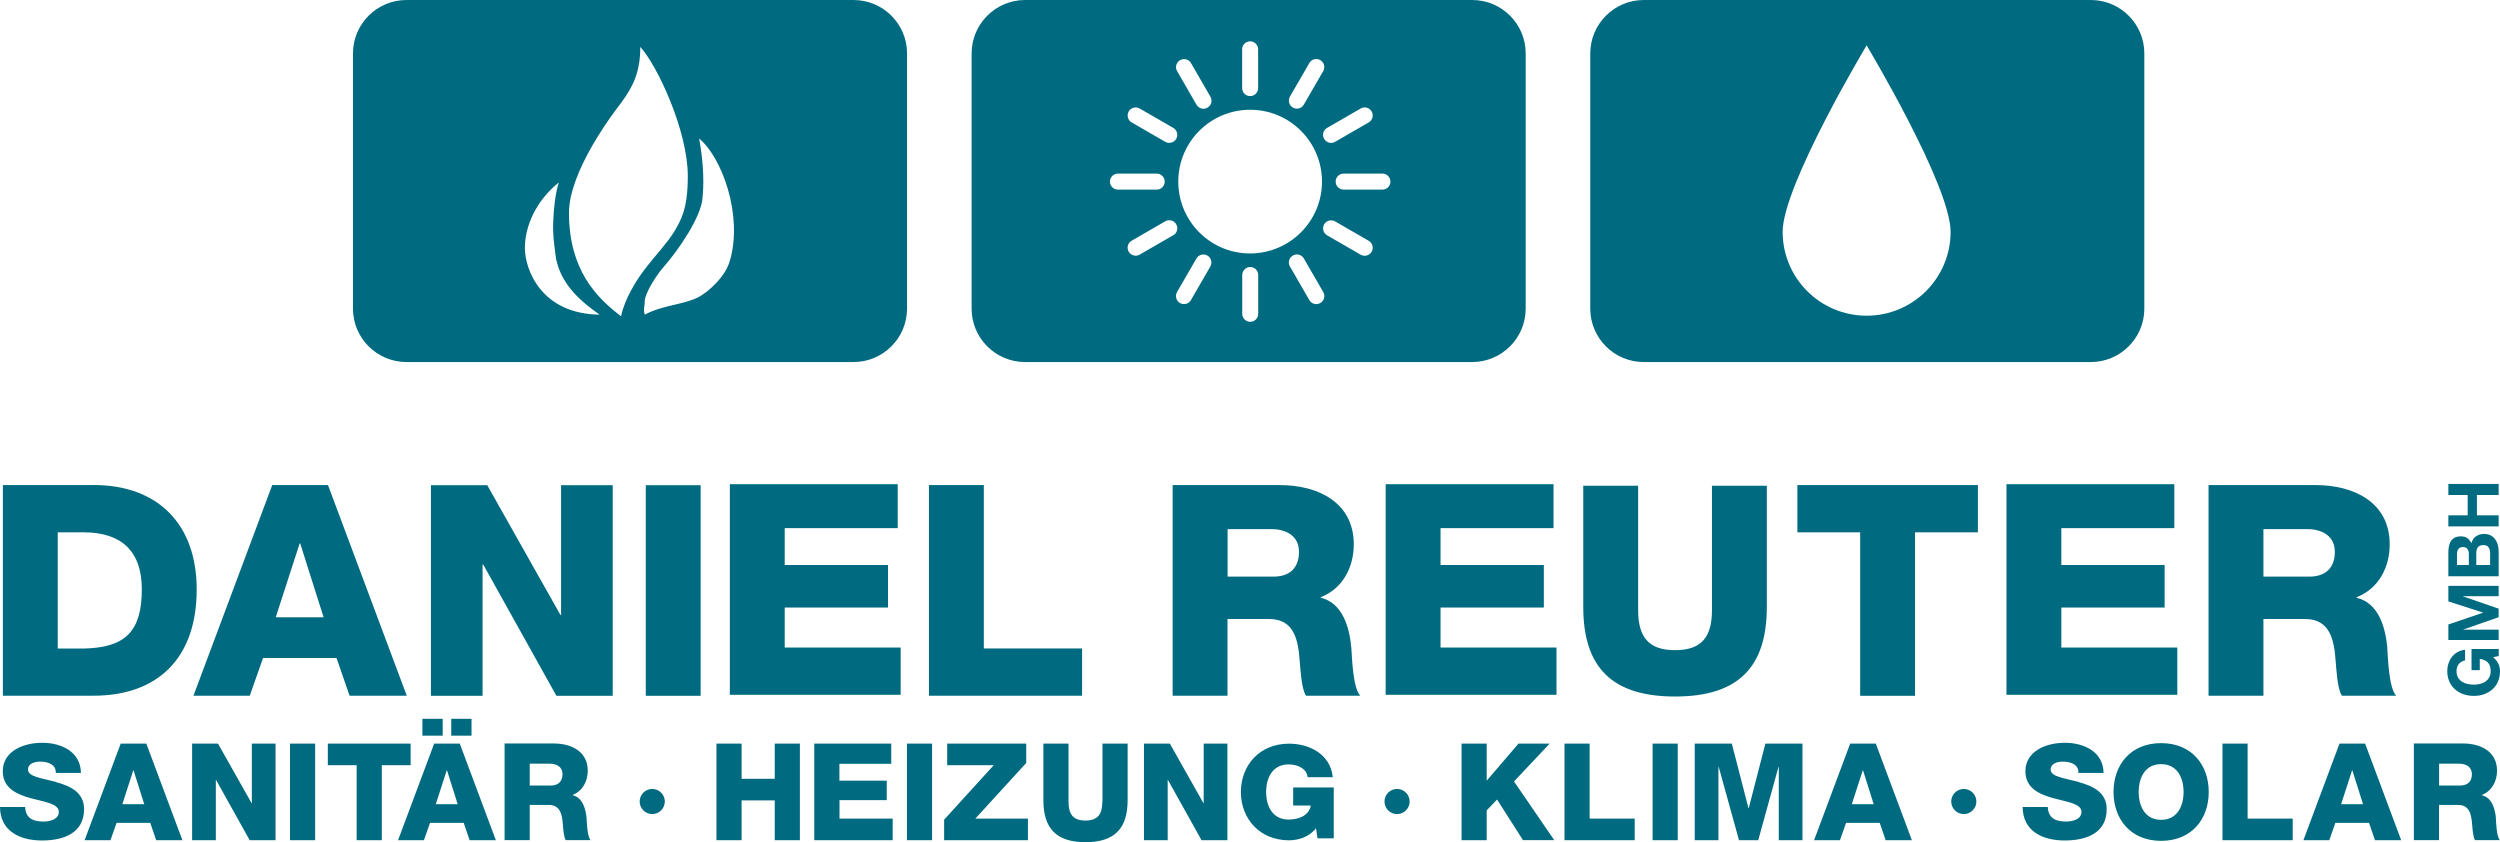 <?xml version="1.0" encoding="UTF-8"?>
<svg id="Ebene_1" xmlns="http://www.w3.org/2000/svg" version="1.1" viewBox="0 0 278.35 93.77">
  <!-- Generator: Adobe Illustrator 29.8.2, SVG Export Plug-In . SVG Version: 2.1.1 Build 3)  -->
  <defs>
    <style>
      .st0 {
        fill: #006b80;
        fill-rule: evenodd;
      }
    </style>
  </defs>
  <g id="Logo_2020_GmbH">
    <g id="Sanitär_·_Heizung_·_Klima_·_SOLAR_Kopie">
      <path class="st0" d="M6.24,87.06c-1.57-.42-3.12-.57-3.12-1.37,0-.69.75-.89,1.36-.89.86,0,1.78.31,1.73,1.26h2.8c-.02-2.35-2.17-3.36-4.31-3.36-2.02,0-4.39.89-4.39,3.17,0,1.92,1.61,2.59,3.15,3.01,1.55.42,3.09.6,3.09,1.52,0,.77-.87,1.07-1.72,1.07-1.19,0-1.97-.39-2.03-1.62H0c.02,2.68,2.2,3.73,4.67,3.73s4.69-.85,4.69-3.49c0-1.89-1.57-2.59-3.12-3.01v-.02ZM13.44,82.79l-4.02,10.76h2.88l.68-1.93h3.75l.66,1.93h2.92l-4.02-10.76s-2.85,0-2.85,0ZM13.62,89.54l1.22-3.77h.03l1.19,3.77s-2.44,0-2.44,0ZM28.04,89.42h-.03l-3.74-6.63h-2.88v10.76h2.64v-6.71h.03l3.74,6.71h2.88v-10.76h-2.64v6.63ZM32.29,93.55h2.8v-10.76h-2.8v10.76ZM45.72,82.79h-9.22v2.41h3.21v8.35h2.8v-8.35h3.21s0-2.41,0-2.41ZM48.34,82.79l-4.02,10.76h2.88l.68-1.93h3.75l.66,1.93h2.92l-4.02-10.76h-2.85ZM48.52,89.54l1.22-3.77h.03l1.19,3.77h-2.44ZM52.5,80.03h-2.26v1.88h2.26v-1.88ZM49.29,80.03h-2.26v1.88h2.26v-1.88ZM63.75,88.54v-.03c1.13-.44,1.69-1.54,1.69-2.7,0-2.17-1.87-3.03-3.77-3.03h-5.49v10.76h2.8v-3.92h2.12c1.31,0,1.49,1.12,1.57,2.2.03.3.08,1.36.32,1.72h2.77c-.38-.39-.42-1.97-.45-2.43-.09-1.02-.42-2.31-1.57-2.58h.01ZM61.33,87.46h-2.35v-2.43h2.23c.78,0,1.42.36,1.42,1.16s-.45,1.27-1.3,1.27ZM72.62,87.84c-.77,0-1.4.63-1.4,1.4s.63,1.4,1.4,1.4,1.4-.63,1.4-1.4-.63-1.4-1.4-1.4ZM86.26,86.71h-3.69v-3.92h-2.8v10.76h2.8v-4.43h3.69v4.43h2.8v-10.76h-2.8v3.92ZM93.46,89.09h5.27v-2.17h-5.27v-1.88h5.77v-2.25h-8.57v10.76h8.73v-2.41h-5.92v-2.05h-.01ZM100.98,93.55h2.8v-10.76h-2.8v10.76ZM114.26,84.96v-2.17h-8.8v2.41h5.18l-5.52,6.06v2.29h9.33v-2.41h-5.85l5.65-6.18h0ZM122.73,89.27c0,1.39-.51,2.09-1.88,2.09s-1.88-.71-1.88-2.09v-6.48h-2.8v6.31c0,3.12,1.43,4.67,4.69,4.67s4.69-1.55,4.69-4.67v-6.31h-2.8v6.48h-.02ZM134.02,89.42h-.03l-3.74-6.63h-2.88v10.76h2.64v-6.71h.03l3.74,6.71h2.88v-10.76h-2.64v6.63h0ZM143.98,89.69h1.96c-.15.94-1.09,1.56-2.47,1.56-1.81,0-2.5-1.53-2.5-3.07s.69-3.07,2.5-3.07c1.13,0,2.03.54,2.12,1.42h2.8c-.26-2.59-2.64-3.73-4.87-3.73-3.26,0-5.36,2.39-5.36,5.38s2.11,5.38,5.36,5.38c.99,0,2.26-.35,3-1.35l.17,1.13h1.81v-5.66h-4.52v2h0ZM155.55,87.84c-.77,0-1.4.63-1.4,1.4s.63,1.4,1.4,1.4,1.4-.63,1.4-1.4-.63-1.4-1.4-1.4ZM172.55,82.79h-3.48l-3.54,4.13v-4.13h-2.8v10.76h2.8v-3.32l1.15-1.21,2.89,4.52h3.48l-4.48-6.53,3.98-4.23h0ZM176.99,82.79h-2.8v10.76h7.82v-2.41h-5.02v-8.35ZM184,93.55h2.8v-10.76h-2.8v10.76ZM194.7,89.96h-.03l-1.85-7.17h-4.13v10.76h2.64v-8.17h.03l2.26,8.17h2.14l2.26-8.17h.03v8.17h2.64v-10.76h-4.13l-1.85,7.17h0ZM206,82.79l-4.02,10.76h2.88l.68-1.93h3.75l.66,1.93h2.92l-4.02-10.76h-2.85,0ZM206.18,89.54l1.22-3.77h.03l1.19,3.77h-2.44ZM218.65,87.84c-.77,0-1.4.63-1.4,1.4s.63,1.4,1.4,1.4,1.4-.63,1.4-1.4-.63-1.4-1.4-1.4ZM231.44,87.06c-1.57-.42-3.12-.57-3.12-1.37,0-.69.75-.89,1.36-.89.86,0,1.78.31,1.73,1.26h2.8c-.02-2.35-2.17-3.36-4.31-3.36-2.02,0-4.39.89-4.39,3.17,0,1.92,1.61,2.59,3.15,3.01,1.55.42,3.09.6,3.09,1.52,0,.77-.87,1.07-1.72,1.07-1.19,0-1.97-.39-2.03-1.62h-2.8c.02,2.68,2.2,3.73,4.67,3.73s4.69-.85,4.69-3.49c0-1.89-1.57-2.59-3.12-3.01v-.02ZM240.62,82.74c-3.39,0-5.3,2.41-5.3,5.44s1.91,5.44,5.3,5.44,5.3-2.41,5.3-5.44-1.91-5.44-5.3-5.44ZM240.62,91.28c-1.81,0-2.5-1.55-2.5-3.1s.69-3.1,2.5-3.1,2.5,1.55,2.5,3.1-.69,3.1-2.5,3.1ZM250.25,82.79h-2.8v10.76h7.82v-2.41h-5.02v-8.35ZM260.48,82.79l-4.02,10.76h2.88l.68-1.93h3.75l.66,1.93h2.92l-4.02-10.76h-2.85ZM260.66,89.54l1.22-3.77h.03l1.19,3.77h-2.44ZM277.9,91.12c-.09-1.02-.42-2.31-1.57-2.58v-.03c1.13-.44,1.69-1.54,1.69-2.7,0-2.17-1.87-3.03-3.77-3.03h-5.49v10.76h2.8v-3.92h2.12c1.31,0,1.49,1.12,1.57,2.2.03.3.08,1.36.32,1.72h2.77c-.38-.39-.42-1.97-.45-2.43h.01ZM273.92,87.46h-2.35v-2.43h2.23c.78,0,1.42.36,1.42,1.16s-.45,1.27-1.3,1.27h0Z"/>
    </g>
    <g id="Daniel_Reuter_Kopie">
      <path class="st0" d="M10.4,54.01H.32v23.45h10.08c7.13,0,11.5-4.14,11.5-11.83,0-7.26-4.3-11.63-11.5-11.63h0ZM9.32,72.21h-2.89v-12.94h2.89c4.17,0,6.47,2.07,6.47,6.34,0,4.7-1.84,6.5-6.47,6.6ZM30.31,54.01l-8.77,23.45h6.27l1.48-4.2h8.18l1.45,4.2h6.37l-8.77-23.45h-6.21ZM30.7,68.73l2.66-8.21h.07l2.6,8.21h-5.33ZM62.47,68.47h-.07l-8.15-14.45h-6.27v23.45h5.75v-14.62h.07l8.15,14.62h6.27v-23.45h-5.75s0,14.45,0,14.45ZM71.9,77.47h6.11v-23.45h-6.11v23.45ZM87.37,67.64h11.5v-4.73h-11.5v-4.11h12.58v-4.89h-18.69v23.45h19.02v-5.26h-12.91v-4.47h0ZM109.54,54.01h-6.11v23.45h17.05v-5.26h-10.94v-18.2h0ZM147.05,66.56v-.07c2.46-.95,3.68-3.35,3.68-5.88,0-4.73-4.07-6.6-8.21-6.6h-11.96v23.45h6.11v-8.54h4.63c2.86,0,3.25,2.43,3.42,4.8.07.66.16,2.96.69,3.74h6.04c-.82-.85-.92-4.3-.99-5.29-.2-2.23-.92-5.03-3.42-5.62h.01ZM141.8,64.2h-5.12v-5.29h4.86c1.71,0,3.09.79,3.09,2.53s-.99,2.76-2.83,2.76ZM160.39,67.64h11.5v-4.73h-11.5v-4.11h12.58v-4.89h-18.69v23.45h19.02v-5.26h-12.91v-4.47h0ZM190.61,67.92c0,2.96-1.12,4.47-4.11,4.47s-4.11-1.51-4.11-4.47v-13.84h-6.11v13.49c0,6.66,3.12,9.98,10.22,9.98s10.22-3.32,10.22-9.98v-13.49h-6.11v13.84h0ZM200.11,59.27h7v18.2h6.11v-18.2h7v-5.26h-20.1v5.26h0ZM229.51,67.64h11.5v-4.73h-11.5v-4.11h12.58v-4.89h-18.69v23.45h19.02v-5.26h-12.91v-4.47h0ZM265.81,72.18c-.2-2.23-.92-5.03-3.42-5.62v-.07c2.46-.95,3.68-3.35,3.68-5.88,0-4.73-4.07-6.6-8.21-6.6h-11.96v23.45h6.11v-8.54h4.63c2.86,0,3.25,2.43,3.42,4.8.07.66.16,2.96.69,3.74h6.04c-.82-.85-.92-4.3-.99-5.29h0ZM257.13,64.2h-5.12v-5.29h4.86c1.71,0,3.09.79,3.09,2.53s-.99,2.76-2.83,2.76Z"/>
    </g>
    <g id="GmbH_Kopie">
      <path class="st0" d="M278.16,73.9c-.11-.27-.31-.51-.59-.73l.64-.13v-.78h-3.03v2.35h.92v-1.24c.39.04.69.17.9.39s.31.54.31.95c0,.28-.05.51-.16.71-.11.19-.25.35-.43.47s-.38.21-.6.26-.45.08-.69.08-.48-.03-.71-.08c-.23-.05-.44-.14-.62-.26s-.32-.28-.43-.47-.16-.43-.16-.71c0-.3.08-.55.24-.76s.39-.35.71-.42v-1.18c-.32.03-.6.12-.85.26s-.45.32-.62.54c-.17.22-.29.46-.38.73-.09.27-.13.55-.13.84,0,.43.08.82.23,1.16.15.34.36.63.63.87.27.24.58.42.94.54.36.13.75.19,1.17.19s.79-.06,1.14-.19c.35-.13.66-.31.92-.54.26-.24.47-.52.62-.87.15-.34.22-.73.22-1.16,0-.27-.06-.54-.17-.81h-.02ZM278.2,70.11h-3.93v-.02l3.93-1.37v-.95l-3.97-1.37v-.02h3.97v-1.15h-5.6v1.73l3.85,1.24v.02l-3.85,1.31v1.73h5.6v-1.15ZM278.2,61.42c0-.25-.03-.5-.09-.73-.06-.24-.16-.45-.29-.64s-.3-.33-.51-.44c-.21-.11-.45-.16-.73-.16-.35,0-.65.09-.9.26s-.42.43-.52.77c-.12-.25-.27-.44-.46-.57s-.42-.19-.71-.19c-.26,0-.48.04-.66.13s-.32.21-.43.37-.18.35-.23.57c-.05.22-.07.46-.07.73v2.64h5.6v-2.74ZM274.87,62.91h-1.31v-1.15c0-.11,0-.22.03-.32.02-.1.05-.19.1-.27.05-.08.11-.14.2-.19.08-.05.19-.07.32-.07.24,0,.41.07.51.21s.16.32.16.54v1.25h-.01ZM277.25,62.91h-1.54v-1.34c0-.27.06-.48.18-.64s.33-.24.62-.24c.15,0,.27.02.36.07s.17.12.22.2.09.18.12.29c.02.11.04.23.04.35v1.32h0ZM278.2,57.38h-2.42v-2.27h2.42v-1.23h-5.6v1.23h2.15v2.27h-2.15v1.23h5.6v-1.23Z"/>
    </g>
  </g>
  <g id="Logo_2020_Bildmarke">
    <g id="Feuer_x2C__Sonne_x2C__Wasser">
      <g id="Feuer">
        <path class="st0" d="M95.03,0h-49.77C41.97,0,39.3,2.67,39.3,5.95v28.41c0,3.29,2.67,5.95,5.96,5.95h49.77c3.29,0,5.96-2.67,5.96-5.95V5.95C100.99,2.66,98.32,0,95.03,0ZM58.44,27.61c0-2.39,1.2-5.22,3.78-7.3-.38,1.19-.57,2.83-.63,4.47-.06,1.57.19,2.95.32,4.02.63,3.14,3.15,5.03,4.85,6.23-6.49-.06-8.32-5.03-8.32-7.42ZM63.35,23.71c0-4.65,4.92-11.13,5.86-12.33,1.32-1.82,2.08-3.4,2.08-6.16,1.89,2.08,5.29,9.31,5.29,14.4,0,3.77-.82,4.97-1.51,6.16-.57,1.01-2.27,2.89-2.9,3.71-1.39,1.7-2.65,3.9-3.02,5.72-2.77-2.08-5.8-5.22-5.8-11.51h0ZM81.3,28.86c-.38,1.82-2.46,3.71-3.65,4.28-1.7.82-3.84.82-5.86,1.89-.19-.57,0-.95,0-1.51,0-.88,1.39-3.02,2.08-3.77,1.76-2.01,4.22-5.66,4.35-7.73.13-1.2.19-3.59-.38-6.6,2.52,2.08,4.85,8.43,3.47,13.46v-.02Z"/>
      </g>
      <g id="Wasser">
        <path class="st0" d="M232.79,0h-49.77C179.73,0,177.06,2.67,177.06,5.95v28.41c0,3.29,2.67,5.95,5.96,5.95h49.77c3.29,0,5.96-2.67,5.96-5.95V5.95C238.75,2.66,236.08,0,232.79,0ZM207.83,35.15c-5.17,0-9.35-4.18-9.35-9.34s9.35-20.76,9.35-20.76c0,0,9.35,15.6,9.35,20.76s-4.19,9.34-9.35,9.34Z"/>
      </g>
      <g id="Sonne">
        <path class="st0" d="M163.91,0h-49.77C110.85,0,108.18,2.67,108.18,5.95v28.41c0,3.29,2.67,5.95,5.96,5.95h49.77c3.29,0,5.96-2.67,5.96-5.95V5.95C169.87,2.66,167.2,0,163.91,0ZM147.76,14.24l3.74-2.16c.43-.25.97-.1,1.22.33s.1.97-.33,1.22l-3.74,2.16c-.43.25-.97.1-1.22-.33h0c-.25-.43-.1-.97.33-1.22ZM143.62,10.76l2.16-3.74c.25-.43.79-.57,1.22-.33.43.25.57.79.33,1.22l-2.16,3.74c-.25.43-.79.57-1.22.33h0c-.43-.25-.57-.79-.33-1.22ZM147.19,20.22c0,4.41-3.58,7.99-8,8-4.42,0-8-3.58-8-8s3.58-8,8-8,8,3.58,8,8ZM138.3,5.49c0-.49.4-.89.89-.89s.89.4.89.89v4.32c0,.49-.4.89-.89.89s-.89-.4-.89-.89c0,0,0-4.32,0-4.32ZM131.39,6.7c.43-.25.97-.1,1.22.33l2.16,3.74c.25.43.1.97-.33,1.22-.43.25-.97.1-1.22-.33l-2.16-3.74c-.25-.43-.1-.97.33-1.22ZM125.67,12.41c.25-.43.79-.57,1.22-.33l3.74,2.16c.43.25.57.79.33,1.22-.25.43-.79.57-1.22.33l-3.74-2.16c-.43-.25-.57-.79-.33-1.22ZM123.58,20.22c0-.49.4-.89.89-.89h4.32c.49,0,.89.4.89.89s-.4.89-.89.89h-4.32c-.49,0-.89-.4-.89-.89ZM130.63,26.19l-3.74,2.16c-.43.25-.97.1-1.22-.33s-.1-.97.33-1.22l3.74-2.16c.43-.25.97-.1,1.22.33s.1.97-.32,1.22h0ZM134.76,29.67l-2.16,3.74c-.25.43-.79.57-1.22.33-.43-.25-.57-.79-.33-1.22l2.16-3.74c.25-.43.79-.57,1.22-.33.43.25.57.79.33,1.22ZM140.09,34.94c0,.49-.4.89-.89.89s-.89-.4-.89-.89v-4.32c0-.49.4-.89.89-.89s.89.4.89.89v4.32ZM147,33.74h0c-.43.25-.97.1-1.22-.33l-2.16-3.74c-.25-.43-.1-.97.33-1.22.43-.25.97-.1,1.22.33l2.16,3.74c.25.43.1.97-.33,1.22ZM152.72,28.03c-.25.43-.79.57-1.22.33l-3.74-2.16c-.43-.25-.57-.79-.33-1.22.25-.43.79-.57,1.22-.33l3.74,2.16c.43.25.57.79.33,1.22ZM153.92,21.11h-4.32c-.49,0-.89-.4-.89-.89s.4-.89.89-.89h4.32c.49,0,.89.4.89.89s-.4.89-.89.89Z"/>
      </g>
    </g>
  </g>
</svg>